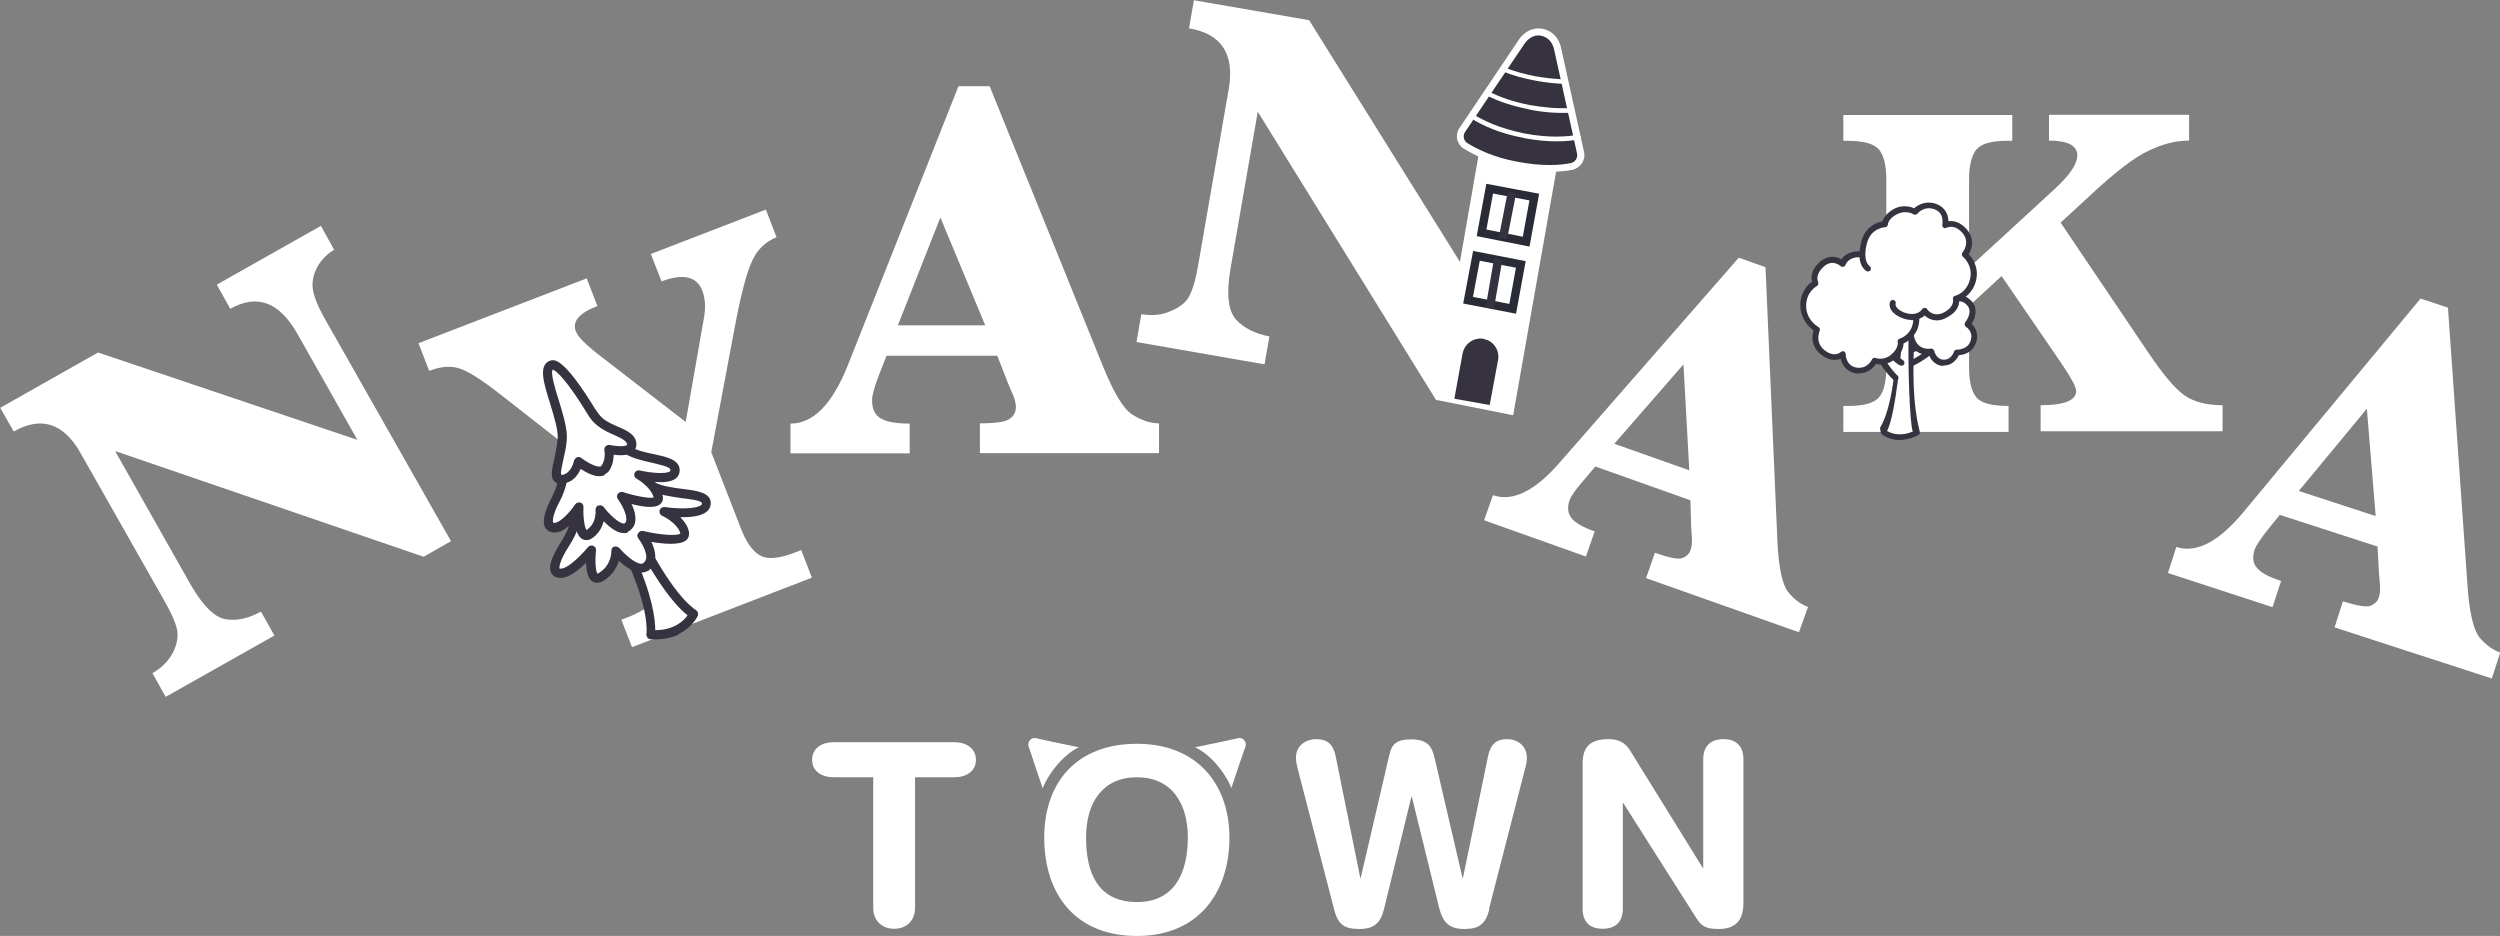 <?xml version="1.0" encoding="UTF-8"?><svg id="_レイヤー_2" xmlns="http://www.w3.org/2000/svg" viewBox="0 0 107.59 40.28"><rect x="0" y="0" width="107.59" height="40.28" fill="#808080" stroke="none"/><defs><style>.cls-1{fill:#fff;}.cls-2{fill:none;stroke:#292c36;stroke-miterlimit:10;stroke-width:.36px;}.cls-3{fill:#221714;}.cls-4{fill:#bebddd;}.cls-5{fill:#373240;}</style></defs><g id="art"><path class="cls-1" d="m38.15,15.32l-.3.76c-.21.54-.32.92-.32,1.14,0,.38.12.64.38.79.25.15.67.22,1.24.22v1.28h-5.13v-1.28c.98,0,1.79-.83,2.46-2.49l4.77-12.03h1.34l4.86,12.01c.48,1.19.91,1.91,1.31,2.14.39.24.76.36,1.12.36v1.28h-7.71v-1.28c.7,0,1.13-.07,1.29-.2.18-.13.26-.3.26-.51,0-.18-.07-.43-.21-.71l-.15-.36-.44-1.13h-4.78Zm.49-1.32h3.76l-1.93-4.64-1.83,4.64Z"/><path class="cls-1" d="m84.74,13.19v2.61c0,.63.11,1.06.32,1.31.21.24.67.36,1.38.36v1.12h-7.11v-1.12h.21c.69,0,1.13-.13,1.33-.38.21-.25.31-.68.31-1.29V7.74c0-.63-.11-1.06-.32-1.31-.21-.24-.65-.37-1.32-.37h-.21v-1.11h7.27v1.11h-.23c-.68,0-1.11.13-1.32.38-.2.26-.31.68-.31,1.29v3.79l3.69-3.39c.64-.59.97-1.07.97-1.45,0-.41-.41-.63-1.22-.63v-1.11h6.03v1.11c-.55,0-1.13.14-1.73.43-.61.28-1.46.93-2.56,1.96l-1.24,1.14,3.75,5.56c.63.94,1.15,1.56,1.56,1.86.41.29.96.44,1.66.44v1.12h-7.83v-1.12c1.02,0,1.53-.21,1.53-.61,0-.18-.21-.56-.62-1.17l-2.59-3.78-1.39,1.28Z"/><path class="cls-1" d="m98.12,22.15l-.48.59c-.34.42-.54.73-.61.91-.11.34-.07.61.11.8.18.21.52.39,1.03.55l-.37,1.13-4.5-1.47.36-1.12c.86.28,1.82-.22,2.88-1.49l7.63-9.2,1.18.39.84,11.95c.08,1.18.26,1.93.53,2.26.28.32.57.53.88.63l-.36,1.12-6.77-2.2.36-1.12c.61.19,1.01.26,1.19.19.18-.08.31-.19.36-.38.06-.17.06-.39.03-.69l-.03-.35-.06-1.13-4.2-1.36Zm.81-1.02l3.31,1.08-.38-4.62-2.93,3.54Z"/><path class="cls-1" d="m26.87,21.15l-5.34-4.18c-.84-.66-1.44-1.03-1.81-1.13-.37-.1-.79-.06-1.25.12l-.46-1.19,7.24-2.79.46,1.19c-.78.3-1.09.66-.93,1.08.09.24.38.53.85.91l3.88,3,.78-4.45c.09-.47.06-.86-.06-1.19-.24-.63-.84-.76-1.76-.41l-.46-1.18,4.95-1.91.46,1.19c-.46.18-.81.51-1.04.99-.23.48-.48,1.41-.74,2.78l-1.03,5.48,1.24,3.19c.25.68.54,1.08.87,1.26.32.18.83.13,1.54-.15l.22-.09.46,1.19-7.74,2.99-.46-1.18.24-.09c.72-.28,1.14-.59,1.25-.94.12-.34.05-.84-.2-1.49l-1.14-2.98Z"/><path class="cls-1" d="m27.04,23.78c1.18,2.48.97,3.54.97,3.54,1.44.09,1.86-.88,1.86-.88-1.09-.71-2.3-3.18-2.3-3.18l-.52.52Z"/><path class="cls-5" d="m29.22,27.3c-.3.15-.7.24-1.22.21-.05,0-.11-.03-.14-.07-.03-.06-.05-.11-.04-.16,0-.02.17-1.05-.96-3.41-.04-.07-.02-.16.04-.23l.53-.53s.11-.06.16-.05c.07.01.12.04.14.11.02.02,1.21,2.43,2.23,3.09.07.06.11.16.07.24-.01.03-.23.5-.83.79m-.99-.17c.83-.01,1.23-.42,1.38-.64-.87-.68-1.77-2.29-2.09-2.9l-.24.24c.84,1.81.94,2.87.94,3.3"/><path class="cls-1" d="m24.75,21.1c.19.76.04,1.54-.43,2.28-.48.75-.66,1.34-.15,1.29.52-.06,1.27-.99,1.27-.99,0,0-.19,1.56.45,1.14.64-.43.6-1.11.6-1.11,0,0,.89,1.07,1.35.64.45-.43-.23-1.3-.23-1.3,0,0,1.93.44,1.83-.11-.1-.56-.89-.92-.89-.92,0,0,1.84.26,1.83-.36-.01-.5-1.49-.31-2.31-.71-.81-.4-1.61-1.52-1.61-1.52l-1.47.59-.24,1.09Z"/><path class="cls-5" d="m27.83,24.59c-.09.04-.18.06-.28.05-.33-.02-.68-.29-.92-.51-.07.26-.24.59-.62.84-.24.16-.4.12-.51.06-.21-.14-.27-.48-.28-.81-.28.28-.68.61-1.02.65-.27.02-.4-.09-.46-.19-.06-.09-.23-.38.43-1.4.44-.71.59-1.44.41-2.13-.01-.03-.01-.06,0-.09l.24-1.09c.01-.06.06-.11.12-.14l1.47-.58c.08-.04.17,0,.23.07,0,0,.78,1.08,1.54,1.44.33.17.79.23,1.2.28.64.08,1.2.16,1.21.61,0,.14-.06.28-.17.36-.24.22-.73.25-1.14.25.17.18.33.38.37.64.02.13-.01.25-.11.34-.26.24-.99.17-1.51.08.19.38.28.86-.04,1.17-.04.04-.09.08-.15.1m-1.42-1.06s0,0,0,0c.08-.03.17,0,.23.05.21.25.65.66.93.68.06,0,.1-.01.14-.06.26-.24-.1-.84-.25-1.03-.05-.07-.06-.16,0-.23.04-.07.12-.11.21-.09.73.18,1.49.22,1.6.11-.08-.36-.59-.68-.78-.76-.09-.04-.14-.14-.11-.24.02-.09.12-.15.22-.14.52.08,1.35.1,1.57-.09.03-.02.03-.04.03-.07,0-.12-.57-.19-.87-.22-.44-.07-.94-.13-1.33-.32-.69-.34-1.35-1.15-1.59-1.46l-1.24.49-.21.94c.19.79.03,1.62-.47,2.39-.42.64-.44.94-.42.99,0,0,.03,0,.09,0,.31-.04.86-.59,1.13-.92.06-.07.14-.09.23-.06.08.03.13.11.12.2-.05.44-.02.93.07,1,0,0,0,0,.02-.01.01-.01.03-.02.06-.04.53-.34.51-.91.51-.93,0-.09.04-.16.12-.19"/><path class="cls-1" d="m24.13,19.32c.22.74.14,1.49-.22,2.18-.36.68-.48,1.25-.04,1.23.44-.02,1.03-.87,1.03-.87,0,0-.06,1.49.46,1.13.52-.36.44-1.03.44-1.03,0,0,.85,1.09,1.21.7.36-.39-.29-1.27-.29-1.27,0,0,1.69.56,1.58.02-.12-.55-.83-.94-.83-.94,0,0,1.61.36,1.56-.23-.04-.49-1.31-.41-2.04-.84-.73-.44-1.49-1.58-1.49-1.58l-1.23.46-.14,1.04Z"/><path class="cls-5" d="m27.03,22.9c-.06.04-.14.05-.22.04-.28-.01-.6-.27-.83-.51-.06.24-.2.53-.49.73-.19.13-.35.08-.43.04-.22-.12-.3-.47-.33-.81-.23.26-.54.52-.83.53-.25.01-.37-.12-.42-.19-.06-.09-.23-.37.27-1.33.34-.64.41-1.34.21-2.04-.01-.03-.01-.05,0-.08l.14-1.03c0-.07.06-.13.12-.16l1.23-.47c.08-.03.18,0,.23.08,0,.01.75,1.09,1.43,1.51.29.18.7.27,1.06.34.54.12,1.04.23,1.08.65.01.15-.04.28-.15.38-.2.17-.58.19-.92.16.15.17.29.37.34.6.04.19-.04.3-.1.35-.22.21-.79.12-1.24,0,.16.34.28.79,0,1.08-.04.04-.09.08-.14.1m-1.3-1.11s0,0,.01,0c.08-.03.18-.01.23.06.22.29.64.7.86.71.02,0,.04,0,.06-.02.17-.18-.08-.72-.31-1.03-.05-.06-.05-.16,0-.23.06-.07.14-.1.23-.07.55.18,1.15.28,1.31.23-.09-.38-.56-.71-.73-.81-.09-.04-.13-.15-.09-.24.03-.08.13-.14.23-.11.51.11,1.14.16,1.3.03,0,0,.02-.03.01-.06,0-.13-.45-.22-.77-.3-.39-.09-.83-.18-1.18-.39-.61-.38-1.24-1.19-1.46-1.51l-.99.38-.11.88c.22.77.13,1.56-.25,2.29-.33.61-.31.88-.28.93,0,0,.02.01.07,0,.24-.02.66-.47.87-.79.06-.08.14-.1.23-.08.09.02.14.11.13.2-.02.43.05.88.13.98,0,0,.02,0,.03-.02.42-.29.36-.83.36-.84,0-.08.04-.17.11-.2"/><path class="cls-1" d="m23.7,15.75c-.53.25.59,2.27.49,3.22-.1.94-.56,1.84.09,1.65.49-.13.6-.73.6-.73,0,0,.88.68,1.14.3.27-.37.16-.82.16-.82,0,0,1.01.22.99-.23-.02-.56-1.2-.53-1.67-1.3-.48-.78-1.43-2.28-1.8-2.09"/><path class="cls-5" d="m26.01,20.45s-.09.04-.14.04c-.29.04-.65-.16-.88-.31-.1.23-.29.52-.65.61-.21.06-.36.04-.47-.06-.2-.19-.12-.53-.01-1.01.05-.24.11-.51.14-.79.04-.39-.16-1.01-.33-1.58-.28-.89-.49-1.59-.04-1.81.19-.08.57-.27,2.05,2.17.2.34.58.51.93.66.38.16.76.34.78.74,0,.14-.05.25-.16.34-.2.16-.56.16-.82.12,0,.19-.04.47-.21.71-.05.06-.11.1-.18.14m-1.21-.74s0,0,.01,0c.07-.03.13-.01.19.02.22.18.62.4.81.38.03,0,.04-.01.06-.03.21-.29.13-.66.13-.66-.01-.06,0-.13.05-.18.05-.05.11-.07.18-.06.28.06.66.08.75,0,0-.16-.2-.27-.54-.42-.37-.16-.83-.38-1.1-.81-.93-1.53-1.41-1.98-1.56-2.01-.12.11.14.96.26,1.32.19.63.39,1.28.34,1.74-.03.3-.09.58-.15.83-.05.23-.12.53-.09.63,0,0,.04,0,.09,0,.36-.1.46-.58.46-.59.01-.06.06-.11.11-.14"/><path class="cls-3" d="m67.28,4.02l.06-.19-2.16-.23-1.06,7.03s.61-5.63,2.05-6.29c.79-.37,1.11-.32,1.11-.32"/><path class="cls-1" d="m54.13,4.8l-1.17,6.74c-.19,1.09-.11,1.82.23,2.21.34.37.82.61,1.44.73l-.21,1.2-5.51-.96.21-1.2c.47.08.89.04,1.28-.14.39-.16.66-.38.8-.67.14-.28.28-.75.38-1.39l1.3-7.49c.26-1.5-.31-2.38-1.71-2.61l.21-1.21,4.96.86,6.49,10.4.94-5.39c.27-1.61,1.83-3.14,1.83-3.14l.61.06s.99,3.24.89,3.84l-1.98,11.23-3.32-.66-7.67-12.4Z"/><path class="cls-5" d="m65.96,1.45c-.45.18-3.2,4.01-3.13,4.48.07.46,1.86,1.13,2.61,1.24.75.1,2.45-.06,2.65-.27.2-.22-.97-4.68-1.23-5.14-.26-.46-.91-.3-.91-.3"/><path class="cls-1" d="m65.26,7.24c-1.09-.21-1.83-.57-2.26-.84-.15-.09-.25-.24-.29-.4-.03-.17,0-.35.1-.49l2.56-3.81c.24-.36.64-.54,1.03-.46.39.08.69.39.78.81l.99,4.49c.04.18,0,.35-.09.49-.1.14-.24.24-.41.28-.47.09-1.28.15-2.41-.06m1.08-5.71c-.28-.06-.54.07-.73.34l-2.56,3.8c-.05.08-.07.17-.05.27.02.09.07.16.15.21.41.25,1.11.61,2.15.8,1.09.21,1.85.15,2.3.06.09-.02.17-.07.22-.15.05-.08.07-.17.05-.26l-.99-4.49c-.07-.31-.28-.53-.55-.58"/><path class="cls-1" d="m65.55,5.93c-1.08-.2-1.81-.57-2.23-.83-.04-.02-.06-.09-.03-.14.03-.04.09-.06.14-.03.41.26,1.12.6,2.16.81,1.09.21,1.87.14,2.32.06.06,0,.11.02.12.08,0,.06-.02.11-.08.12-.47.09-1.27.15-2.39-.06"/><path class="cls-1" d="m65.79,4.7c-.69-.13-1.32-.34-1.86-.62-.05-.02-.08-.08-.04-.13.02-.04.08-.07.13-.04.53.28,1.14.48,1.81.61.63.11,1.22.16,1.75.13.06,0,.11.04.11.09,0,.06-.04.1-.09.11-.56.03-1.16-.01-1.81-.14"/><path class="cls-1" d="m66.03,3.46c-.49-.09-.94-.22-1.37-.39-.05,0-.07-.07-.06-.12.02-.05.08-.07.13-.06.41.18.86.29,1.33.39.46.08.89.12,1.29.14.06,0,.1.04.1.1s-.05.09-.1.09c-.42-.01-.86-.06-1.33-.15"/><path class="cls-5" d="m63.85,14.58h0c-.42-.07-.83.21-.91.65l-.35,1.93,1.52.27.36-1.93c.08-.43-.2-.84-.62-.91"/><polygon class="cls-1" points="65.68 10.4 63.76 10.02 64.11 8.12 66.03 8.48 65.68 10.4"/><polygon class="cls-2" points="65.68 10.4 63.76 10.02 64.11 8.12 66.03 8.48 65.68 10.4"/><line class="cls-4" x1="65.07" y1="8.27" x2="64.68" y2="10.48"/><polygon class="cls-5" points="64.86 10.29 64.5 10.23 64.89 8.24 65.25 8.31 64.86 10.29"/><polygon class="cls-1" points="65.1 13.29 63.18 12.92 63.54 11.01 65.45 11.38 65.1 13.29"/><polygon class="cls-2" points="65.1 13.29 63.18 12.92 63.54 11.01 65.45 11.38 65.1 13.29"/><line class="cls-4" x1="64.49" y1="11.17" x2="64.1" y2="13.37"/><rect class="cls-5" x="63.24" y="12.03" width="2.13" height=".36" transform="translate(41.35 73.51) rotate(-80.23)"/><path class="cls-1" d="m68.66,20.07l-.48.57c-.35.4-.56.69-.63.88-.11.32-.08.58.09.79.17.2.5.39.99.56l-.38,1.08-4.38-1.56.38-1.08c.84.29,1.79-.16,2.86-1.39l7.72-8.83,1.15.41.51,11.74c.05,1.17.21,1.91.46,2.23.26.33.55.54.86.65l-.39,1.09-6.58-2.33.38-1.09c.59.21.99.29,1.17.23.18-.06.31-.18.37-.36.06-.16.07-.39.04-.68l-.02-.35-.03-1.1-4.08-1.45Zm.82-.97l3.22,1.14-.25-4.56-2.97,3.41Z"/><path class="cls-1" d="m83.65,14.38c-.4.82-1.48,1.28-1.48,1.28l-.07-.62c.64.02,1.46-.93,1.46-.93l.09.28Z"/><path class="cls-5" d="m82.12,15.77s-.06-.06-.06-.09l-.08-.63s0-.07.03-.1c.02-.02.06-.04.1-.03.47,0,1.14-.64,1.36-.89.03-.04.07-.06.12-.04.05,0,.09.04.1.08l.09.28s0,.07,0,.1c-.41.85-1.49,1.31-1.54,1.34h-.05s-.04,0-.06-.01m1.39-1.42c-.26.26-.78.73-1.26.81l.04.31c.29-.16.93-.54,1.23-1.1v-.02Z"/><path class="cls-1" d="m82.27,14.18c-.07,1.95.17,4.46.17,4.46-.91.47-1.46-.04-1.46-.04.51-.78.79-4.61.79-4.61l.49.19Z"/><path class="cls-5" d="m80.95,18.63s-.06-.19-.03-.24c.74-1.24.73-4.4.73-4.43,0-.03.02-.07.06-.09.04-.02.07-.02.11,0l.5.19s.08.07.08.13c-.1,1.85-.07,3.23.19,4.26.01.04.04.15.03.19,0,.03-.03.06-.07.09-.33.16-.61.21-.84.21-.47-.02-.74-.26-.76-.29m1.19-4.37l-.25-.1c-.02.49-.29,3.66-.68,4.37.16.09.55.26,1.11.02-.13-.27-.22-2.85-.18-4.29"/><path class="cls-1" d="m81.84,15.62c-.61-.29-.75-1.21-.75-1.21l-.48-.19c.05,1.24,1.2,2.24,1.2,2.24"/><path class="cls-5" d="m81.57,16.39s.08,0,.11-.05c.04-.05.03-.13-.02-.18-.01,0-.77-.71-.91-1.75l.23.09c.05.23.24.96.8,1.23.07.02.14,0,.17-.06.03-.06,0-.14-.06-.18-.53-.26-.67-1.09-.68-1.11,0-.04-.04-.08-.07-.1l-.49-.19s-.09-.01-.13.02c-.03.03-.05.06-.05.1.06,1.28.98,2.11,1.02,2.14.02.02.05.02.08.02"/><path class="cls-1" d="m83.11,15.14c.15.58.86.68,1.11.05,0,0,.46,0,.65-.36.29-.57-.19-.87-.19-.87,0,0,.44-.52.08-.91-.39-.41-.76-.08-.76-.08,0,0-.31-.4-.78-.25-.66.22-.54.72-.54.72,0,0-.58.41-.43,1.07.16.74.86.62.86.62"/><path class="cls-5" d="m83.63,15.75c-.27-.01-.51-.19-.61-.47-.31,0-.76-.14-.9-.73-.13-.61.26-1.01.42-1.14-.01-.24.1-.61.64-.79.4-.14.69.06.84.19.04-.03.11-.06.18-.08.16-.04.41-.03.65.23.29.32.16.74,0,.98.18.17.36.5.13.94-.17.33-.51.39-.68.41-.14.28-.38.45-.66.44h-.01m.46-2.67s-.07.04-.1.04c-.04,0-.07-.02-.09-.05,0-.01-.26-.33-.64-.2-.53.17-.46.52-.46.56.01.04,0,.11-.05.14-.02,0-.51.36-.38.93.14.6.66.54.73.52.06,0,.12.04.14.1.06.23.22.38.41.38.2,0,.36-.12.45-.36.02-.04.07-.09.12-.07,0,0,.39,0,.54-.28.23-.44-.11-.68-.15-.7-.03-.02-.05-.05-.06-.09,0-.03,0-.07.02-.1.01-.02.36-.44.09-.74-.11-.13-.23-.17-.32-.17-.14-.01-.23.07-.26.09"/><path class="cls-1" d="m80.68,11.37c.06-.44-1.14-.71-1.4-.04,0,0-.43-.39-.9.03-.47.43-.26.79-.26.79,0,0-.52.28-.53.98,0,.71.59,1.02.59,1.02,0,0-.28.59.24.99.52.41.88.08.88.08,0,0,0,.63.58.71.57.08.79-.42.79-.42,0,0,.41.16.78-.16.41-.34.34-.67.34-.67,0,0,.64-.18.68-.93.02-.43-.06-.98-.41-1.15"/><path class="cls-5" d="m79.96,16.07c.39.01.65-.22.78-.41.17.04.49.06.8-.2.32-.26.38-.54.38-.68.26-.11.65-.42.68-1.01.02-.39-.02-1.05-.48-1.28-.07-.03-.14,0-.18.06-.02.06,0,.14.06.18.34.17.35.78.34,1.03-.03.65-.57.81-.58.81-.07.02-.11.09-.09.16,0,.01.05.26-.29.54-.31.26-.64.14-.66.14-.06-.03-.13,0-.16.06,0,.01-.19.42-.66.35-.46-.07-.47-.56-.47-.58,0-.06-.03-.09-.07-.12-.05-.01-.11,0-.14.03-.02.02-.29.25-.7-.08-.43-.34-.21-.81-.21-.83.03-.07,0-.14-.06-.17-.02-.02-.52-.29-.52-.91,0-.61.46-.85.46-.85.02-.02.06-.04.06-.08.01-.03,0-.08-.01-.11,0,0-.15-.28.24-.64.37-.34.69-.06.73-.03s.07.04.12.03c.04,0,.07-.04.09-.07.12-.32.5-.39.8-.31.21.05.37.17.35.28,0,.08.05.14.11.14.07,0,.14-.04.14-.11.03-.24-.19-.47-.54-.56-.36-.09-.81-.02-1.03.31-.22-.13-.58-.2-.94.12-.38.34-.38.68-.32.84-.18.12-.51.44-.51,1.02s.38.95.57,1.08c-.09.26-.1.71.32,1.04.34.27.64.26.84.18.07.25.25.57.66.63.04,0,.08.01.11.01"/><path class="cls-1" d="m81.46,13.05c-.15.39.96.92,1.37.34,0,0,.33.48.89.18.57-.31.44-.69.44-.69,0,0,.58-.15.74-.81s-.35-1.1-.35-1.1c0,0,.41-.49-.01-.99-.43-.49-.85-.25-.85-.25,0,0,.14-.6-.41-.81-.54-.2-.89.23-.89.23,0,0-.36-.24-.81-.03-.48.23-.48.56-.48.56,0,0-.67.02-.88.73-.12.43-.18.95.14,1.19"/><path class="cls-5" d="m82.24,13.78c.21,0,.43-.06.59-.2.19.17.53.33.96.08.46-.24.53-.54.52-.72.19-.08.59-.31.73-.86.14-.57-.16-.98-.31-1.14.14-.24.26-.66-.08-1.06-.28-.33-.58-.39-.8-.36,0-.26-.12-.59-.51-.74-.43-.16-.78.02-.96.18-.15-.06-.47-.16-.83.01-.38.19-.49.43-.54.56-.28.04-.73.26-.89.81-.1.36-.22,1.01.19,1.32.06.04.14.03.18-.02.04-.06.04-.13-.02-.18-.3-.23-.18-.81-.11-1.04.19-.62.76-.64.76-.64.07,0,.13-.06.13-.13,0,0,.01-.25.41-.44.37-.18.67,0,.68.01.06.04.13.02.18-.02,0-.02.29-.36.74-.19.43.16.33.63.33.66-.01.04,0,.09.04.12.04.03.09.04.14.01.01,0,.34-.18.69.23.34.41.02.81,0,.83-.04.06-.04.14.01.18.02.02.46.39.31.98-.14.58-.62.71-.64.71-.04.01-.07.03-.08.07-.02.03-.02.07-.01.09,0,.01.07.31-.38.55-.45.24-.71-.09-.73-.13-.02-.04-.06-.06-.11-.06-.04,0-.08.02-.11.06-.21.29-.64.22-.88.09-.19-.1-.29-.24-.26-.32.02-.07-.01-.14-.07-.16-.07-.03-.14,0-.17.07-.08.23.07.48.39.64.16.08.34.14.52.14"/><path class="cls-1" d="m4.97,19.44l3.24,5.73c.53.91,1.03,1.41,1.51,1.48.48.08.99-.04,1.51-.33l.58,1.03-4.68,2.64-.57-1.02c.39-.22.69-.52.88-.88.18-.36.24-.69.18-.99-.06-.3-.25-.73-.56-1.27l-3.61-6.36c-.72-1.26-1.68-1.57-2.86-.9l-.58-1.02,4.21-2.38,11.16,3.76-2.59-4.58c-.78-1.36-1.73-1.71-2.88-1.06l-.58-1.04,4.48-2.53.57,1.03c-.31.18-.56.44-.73.75-.17.33-.24.66-.18.98.05.31.22.73.51,1.24l5.43,9.57-1.18.67-13.25-4.54Z"/><path class="cls-1" d="m37.57,33.45h-1.69c-.52,0-.93-.26-.93-.75s.41-.76.93-.76h5.19c.52,0,.93.27.93.76s-.41.75-.93.75h-1.69v5.63c0,.53-.36.89-.9.89s-.9-.37-.9-.89v-5.63Z"/><path class="cls-1" d="m64.1,39.12c-.16.63-.43.86-1.08.86s-.92-.28-1.08-.89l-1.18-4.8h-.02l-1.17,4.8c-.15.61-.4.89-1.08.89s-.92-.23-1.08-.86l-1.55-5.99c-.04-.17-.09-.34-.09-.51,0-.55.45-.81.87-.81.46,0,.73.2.84.73l1.06,5.24h.02l1.23-5.29c.1-.44.28-.67.94-.67.76,0,.91.36,1.02.85l1.19,5.11h.02l1.08-5.24c.11-.53.38-.73.81-.73s.86.26.86.81c0,.17-.04.34-.09.51l-1.54,5.99Z"/><path class="cls-1" d="m68.11,32.86c0-.75.36-1.05,1.13-1.05.38,0,.7.14.9.47l3.14,5.07h.02v-4.67c0-.58.33-.87.87-.87s.86.29.86.87v6.18c0,.71-.31,1.12-1.06,1.12-.57,0-.76-.13-.98-.49l-3.13-4.93h-.02v4.55c0,.58-.33.86-.87.86s-.86-.28-.86-.86v-6.26Z"/><path class="cls-1" d="m48.93,32.01c2.58,0,3.98,1.73,3.98,4.04s-1.29,4.23-3.98,4.23-3.99-1.84-3.99-4.23,1.4-4.04,3.99-4.04m0,6.81c1.63,0,2.19-1.27,2.19-2.78s-.73-2.59-2.19-2.59-2.19,1.07-2.19,2.59.5,2.78,2.19,2.78"/><path class="cls-1" d="m44.87,33.92l-.38-1.13-.22-.66c-.07-.21.11-.41.32-.36l.68.15,1.16.24s-.44.18-.92.74c-.48.56-.64,1.03-.64,1.03"/><path class="cls-1" d="m52.99,33.92l.38-1.13.23-.66c.07-.21-.11-.41-.32-.36l-.69.15-1.16.24s.45.18.93.74c.48.56.64,1.03.64,1.03"/></g></svg>
